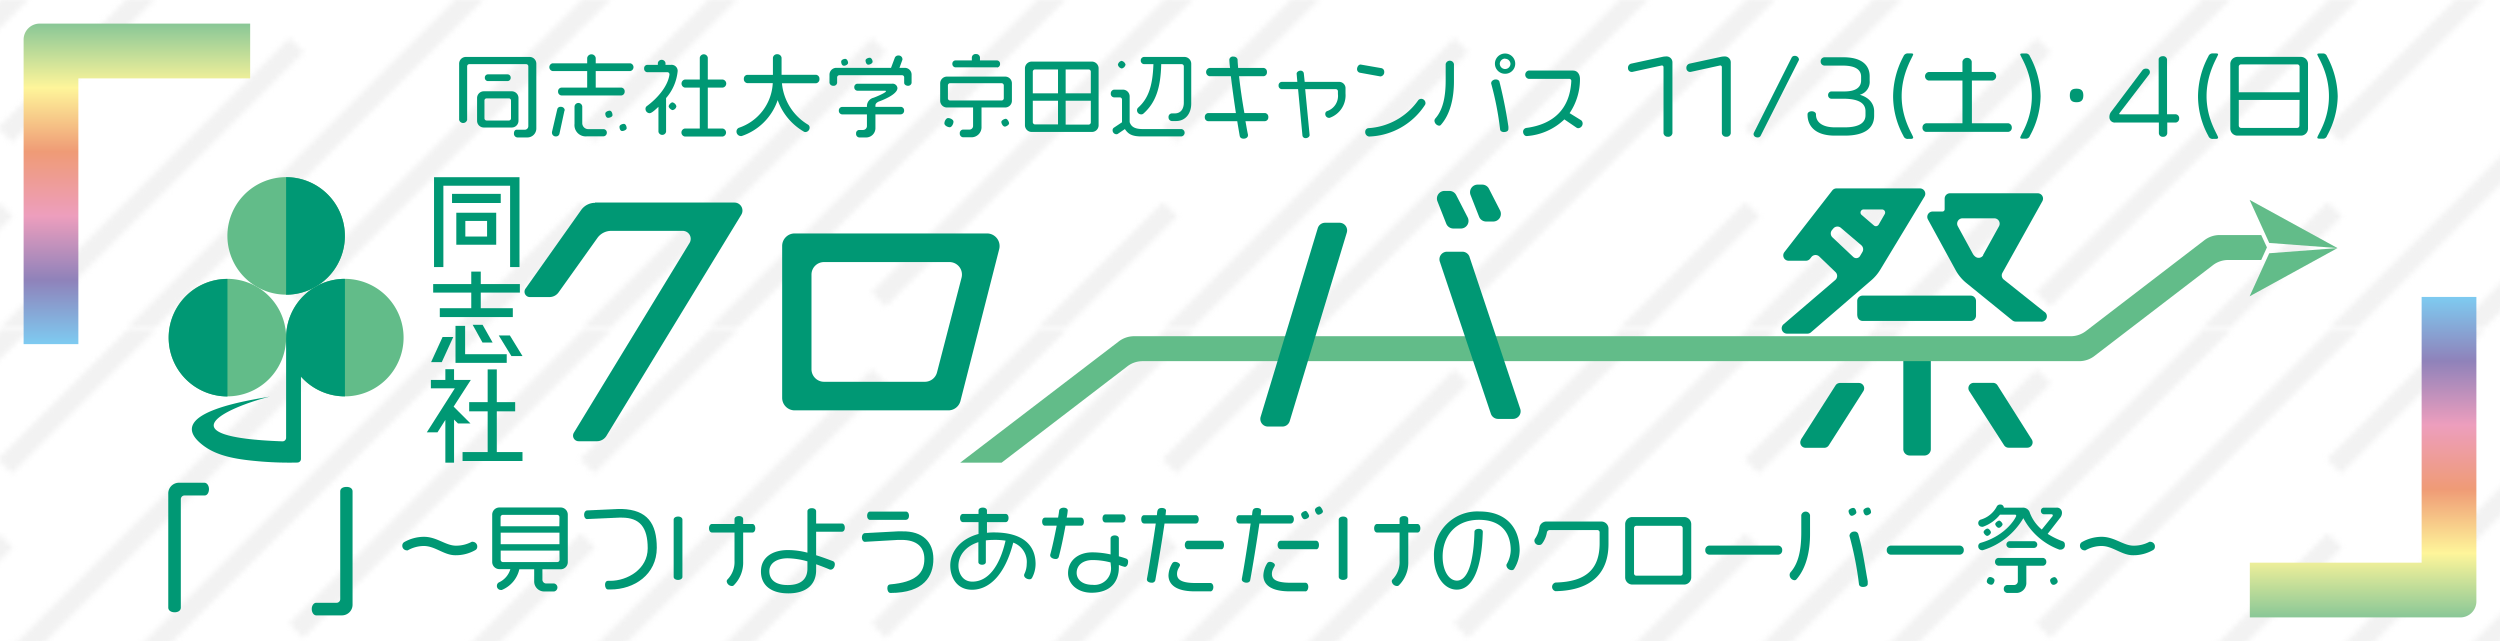 <svg xmlns="http://www.w3.org/2000/svg" xmlns:xlink="http://www.w3.org/1999/xlink" viewBox="0 0 468 120"><defs><style>.cls-1{fill:none;}.cls-2{fill:#f2f2f2;}.cls-3{fill:#fff;}.cls-4{fill:url(#新規パターン);}.cls-5{fill:url(#名称未設定グラデーション_21);}.cls-6{fill:url(#スペクトル_中間_);}.cls-7{clip-path:url(#clip-path);}.cls-8{clip-path:url(#clip-path-2);}.cls-9{fill:#009874;}.cls-10{fill:#62bc89;}</style><pattern id="新規パターン" data-name="新規パターン" width="109" height="61.5" patternUnits="userSpaceOnUse" viewBox="0 0 109 61.5"><rect class="cls-1" width="109" height="61.5"/><polygon class="cls-2" points="108.62 146.97 111.27 149.63 220.37 40.52 217.72 37.87 108.62 146.97"/><polygon class="cls-2" points="-0.38 146.97 2.27 149.63 111.37 40.52 108.72 37.87 -0.38 146.97"/><polygon class="cls-2" points="-109.38 146.97 -106.73 149.63 2.37 40.52 -0.28 37.87 -109.38 146.97"/><polygon class="cls-2" points="54.12 116.22 56.77 118.88 165.87 9.78 163.22 7.12 54.12 116.22"/><polygon class="cls-2" points="-54.88 116.22 -52.23 118.88 56.87 9.78 54.22 7.12 -54.88 116.22"/><polygon class="cls-2" points="108.62 85.47 111.27 88.13 220.37 -20.98 217.72 -23.63 108.62 85.47"/><polygon class="cls-2" points="-0.38 85.47 2.27 88.13 111.37 -20.98 108.72 -23.63 -0.38 85.47"/><polygon class="cls-2" points="-109.38 85.47 -106.73 88.13 2.37 -20.98 -0.28 -23.63 -109.38 85.47"/><polygon class="cls-2" points="54.12 54.73 56.77 57.38 165.87 -51.73 163.22 -54.38 54.12 54.73"/><polygon class="cls-2" points="-54.88 54.73 -52.23 57.38 56.87 -51.73 54.22 -54.38 -54.88 54.73"/><polygon class="cls-2" points="108.62 23.98 111.27 26.63 220.37 -82.47 217.72 -85.13 108.62 23.98"/><polygon class="cls-2" points="-0.38 23.98 2.27 26.63 111.37 -82.47 108.72 -85.13 -0.38 23.98"/><polygon class="cls-2" points="-109.38 23.98 -106.73 26.63 2.37 -82.47 -0.28 -85.13 -109.38 23.98"/></pattern><linearGradient id="名称未設定グラデーション_21" x1="498.04" y1="96.42" x2="498.04" y2="36.42" gradientTransform="translate(940.42 152) rotate(180)" gradientUnits="userSpaceOnUse"><stop offset="0" stop-color="#7ecbf1"/><stop offset="0.2" stop-color="#8f82ba"/><stop offset="0.4" stop-color="#ed9ebd"/><stop offset="0.6" stop-color="#ef9b76"/><stop offset="0.8" stop-color="#fef59a"/><stop offset="1" stop-color="#89c797"/></linearGradient><linearGradient id="スペクトル_中間_" x1="25.63" y1="64.42" x2="25.63" y2="4.42" gradientTransform="matrix(1, 0, 0, 1, 0, 0)" xlink:href="#名称未設定グラデーション_21"/><clipPath id="clip-path"><rect class="cls-1" x="30.42" y="33.09" width="407.17" height="53.55"/></clipPath><clipPath id="clip-path-2"><rect class="cls-1" x="30.42" y="32.01" width="408.33" height="55.76"/></clipPath></defs><title>banner_clover</title><g id="背景"><rect class="cls-3" width="468" height="120"/><rect class="cls-4" width="468" height="120"/></g><g id="レイヤー_1" data-name="レイヤー 1"><path class="cls-5" d="M453.33,55.58h10.25v57a3,3,0,0,1-3,3h-7.25Zm0,49.75v10.25H421.17V105.33Z"/><path class="cls-6" d="M14.67,64.42H4.42v-57a3,3,0,0,1,3-3h7.25Zm0-49.75V4.42H46.83V14.67Z"/><g class="cls-7"><g class="cls-8"><path class="cls-9" d="M333.86,60.72l9.73-8.33a1,1,0,0,0,0-1.47L340.55,48a1,1,0,0,0-1.45.11l-.26.33a1,1,0,0,1-.77.37h-3.26a1,1,0,0,1-.79-1.59L343,35.66a1,1,0,0,1,.78-.39h15.65a1,1,0,0,1,.85,1.5l-8.31,13.74a8.24,8.24,0,0,1-1.64,1.94L339,62.22a1,1,0,0,1-.64.24H334.5a1,1,0,0,1-.64-1.74m3.26,21.59,6.49-10.16a1,1,0,0,1,.83-.46H348a1,1,0,0,1,.83,1.52l-6.48,10.16a1,1,0,0,1-.84.46H338a1,1,0,0,1-.84-1.52m23.29-16a1,1,0,0,1,1,1V84a1.2,1.2,0,0,1-1.12,1.27h-2.86A1.2,1.2,0,0,1,356.3,84V67.37a1,1,0,0,1,1-1ZM342.94,43.08a1,1,0,0,0,.09,1.35l3.9,3.67a.82.82,0,0,0,1.27-.18l.45-.76a1,1,0,0,0-.21-1.25l-3.84-3.27a1,1,0,0,0-1.4.13Zm8.73-1,1.15-2a.58.58,0,0,0-.5-.87h-3.47a.58.58,0,0,0-.38,1l2.33,2a.58.58,0,0,0,.87-.15m-4,17V56.34a1,1,0,0,1,1-1h20.24a1,1,0,0,1,1,1v2.74a1,1,0,0,1-1,1H348.7a1,1,0,0,1-1-1m18.41-8.48-5.21-9.54a1,1,0,0,1,.87-1.46h1.85a.42.42,0,0,0,.42-.42v-2a1,1,0,0,1,1-1h16.44a1,1,0,0,1,.86,1.47l-7.49,13.43a1,1,0,0,0,.25,1.25l7.54,6A1,1,0,0,1,382,60.2h-4.65a1,1,0,0,1-.63-.22l-8.62-7a8.15,8.15,0,0,1-2-2.4m5.12-2.82,3-5.42a1,1,0,0,0-.86-1.47h-6a1,1,0,0,0-.87,1.46l2.82,5.17a1.78,1.78,0,0,0,.51.58,1,1,0,0,0,1.45-.32m-1.83,23.91h3.65a1,1,0,0,1,.84.46l6.43,10.16a1,1,0,0,1-.84,1.52H376a1,1,0,0,1-.83-.45l-6.54-10.17a1,1,0,0,1,.83-1.52"/><path class="cls-9" d="M111.39,37.92h26.1a1.5,1.5,0,0,1,1.28,2.28L113.52,81.6a2.1,2.1,0,0,1-1.79,1h-3.4a1.05,1.05,0,0,1-.9-1.6l21.65-35.51a1.49,1.49,0,0,0-1.28-2.27H114.42a3.16,3.16,0,0,0-2.59,1.33l-7.27,10.19a2.09,2.09,0,0,1-1.7.87h-3.6A1,1,0,0,1,98.4,54l10.39-14.68a3.18,3.18,0,0,1,2.6-1.35"/><path class="cls-9" d="M177.52,76.82H148.77a2.35,2.35,0,0,1-2.35-2.35V46.05a2.35,2.35,0,0,1,2.35-2.35h36a2.36,2.36,0,0,1,2.28,2.94L179.8,75.05a2.34,2.34,0,0,1-2.28,1.77m-2.11-7.12L180,52a2.34,2.34,0,0,0-2.27-2.94H154.26a2.35,2.35,0,0,0-2.35,2.35v17.7a2.36,2.36,0,0,0,2.35,2.36h18.88a2.35,2.35,0,0,0,2.27-1.77"/><path class="cls-9" d="M81.25,33.17h16V50H95.49V34.77H83V50H81.25Zm3.37,3.12h9.12V38H84.62Zm.8,3.53h7.47v6H85.42Zm1.69,4.46h4.07V41.36H87.11Z"/><path class="cls-9" d="M80.7,67.79l2.15-4.7h2l-2.15,4.7ZM88.22,57.7V54.78H81.09v-1.6h7.13V50.84H90v2.34h7.32v1.6H90V57.7H96v1.65H82.33V57.7ZM87.07,61v5.3h7.79v1.63H85.27V61Zm3.25,3.12-1.84-3.32h1.86l1.88,3.32Zm5.13-1.32,2.36,3.85H95.73l-2.36-3.85Z"/><path class="cls-9" d="M88.07,79.27H85.73L85,78.55v8.06H83.37v-8L81.9,80.93h-2l5.24-8.23H80.66V71.12h2.71v-2H85v2h3.14l-3.22,5ZM93,84.63h4.81V86.3H86.59V84.63h4.7V77H87.83V75.28h3.46V69.15H93v6.13h3.44V77H93Z"/><path class="cls-10" d="M423.3,44h-7.82a4.7,4.7,0,0,0-2.86,1L390.53,61.94a4.7,4.7,0,0,1-2.86,1H212.26a4.74,4.74,0,0,0-2.86,1L179.75,86.61h7.75l23.5-18a4.67,4.67,0,0,1,2.85-1H389.26a4.68,4.68,0,0,0,2.86-1l22.1-16.94a4.7,4.7,0,0,1,2.86-1h6.22l1.07-2.36Z"/><path class="cls-9" d="M272.6,36.52l2.15,4.18a1.43,1.43,0,0,1-1.27,2.08h-1.41a1.45,1.45,0,0,1-1.33-.9l-1.65-4.19a1.43,1.43,0,0,1,1.33-1.95h.91a1.44,1.44,0,0,1,1.27.78M236,78l10.69-35.3a1.44,1.44,0,0,1,1.37-1h2.69a1.43,1.43,0,0,1,1.37,1.85l-10.69,35.3a1.43,1.43,0,0,1-1.37,1h-2.7A1.42,1.42,0,0,1,236,78m39.09-29.92,9.5,28.46a1.43,1.43,0,0,1-1.35,1.88h-2.8a1.43,1.43,0,0,1-1.36-1L269.54,49a1.42,1.42,0,0,1,1.35-1.88h2.86a1.43,1.43,0,0,1,1.36,1m3.62-12.79,2.08,4.06a1.43,1.43,0,0,1-1.27,2.08h-1.33a1.42,1.42,0,0,1-1.33-.91l-1.59-4.05a1.43,1.43,0,0,1,1.33-1.95h.84a1.42,1.42,0,0,1,1.27.77"/><polygon class="cls-10" points="437.58 46.44 424.8 47.41 421.13 55.47 437.58 46.44"/><polygon class="cls-10" points="424.8 45.48 437.58 46.44 421.13 37.42 424.8 45.48"/><path class="cls-10" d="M53.56,63.35A11,11,0,1,0,42.43,74.2,11,11,0,0,0,53.56,63.35"/><path class="cls-9" d="M42.58,52.22a11,11,0,1,0,0,22"/><path class="cls-10" d="M75.55,63.35A11,11,0,1,0,64.42,74.2,11,11,0,0,0,75.55,63.35"/><path class="cls-9" d="M50.61,74.22l.06,0-.06,0"/><path class="cls-9" d="M53.56,63.2h0V81.94a.67.67,0,0,1-.68.68c-22.25-.79-10.64-6.29-2.27-8.4-1.8.42-21.15,2.8-12.46,9.25,2.81,2.08,6.66,2.59,10.93,2.94a64.67,64.67,0,0,0,6.6.18.68.68,0,0,0,.66-.68V83l0-12.51a11,11,0,0,0,8.23,3.71v-22a11,11,0,0,0-11,11"/><path class="cls-10" d="M42.57,44.31A11,11,0,1,1,53.71,55.16,11,11,0,0,1,42.57,44.31"/><path class="cls-9" d="M53.56,33.17a11,11,0,1,1,0,22"/></g></g><path class="cls-9" d="M88.94,103a7.34,7.34,0,0,1-3.71.94c-2.12,0-3.78-1.73-5.89-1.73a6.16,6.16,0,0,0-3,.81.51.51,0,0,1-.25,0,.85.85,0,0,1-.78-.88.76.76,0,0,1,.34-.65,7.57,7.57,0,0,1,3.71-1c2.42,0,4.07,1.66,6,1.66a6.2,6.2,0,0,0,2.94-.72.51.51,0,0,1,.25,0,.87.87,0,0,1,.79.93A.7.7,0,0,1,88.94,103Z"/><path class="cls-9" d="M104.94,106.57h-3.4v1.9a.72.72,0,0,0,.72.76h1.48a.76.76,0,0,1,0,1.49H102a1.87,1.87,0,0,1-2-1.94v-2.21H97.22a5.52,5.52,0,0,1-3.28,3.87.94.94,0,0,1-.2,0,.74.74,0,0,1-.72-.79.72.72,0,0,1,.38-.63,3.93,3.93,0,0,0,2.14-2.48H93.49a1.34,1.34,0,0,1-1.35-1.35V96.38A1.35,1.35,0,0,1,93.49,95h11.45a1.34,1.34,0,0,1,1.35,1.36v8.84A1.34,1.34,0,0,1,104.94,106.57Zm-.21-9.76a.43.43,0,0,0-.45-.43H94.16a.43.43,0,0,0-.45.43v1.71h11Zm0,2.91h-11v2.15h11Zm0,3.35h-11v1.71a.43.43,0,0,0,.45.44h10.12a.43.43,0,0,0,.45-.44Z"/><path class="cls-9" d="M114.28,110.35h-.45c-.38,0-.57-.45-.57-.89s.23-.73.52-.73h.47c3.16,0,7-2.16,7-6.09s-1.48-5.74-4.85-5.74h-.52l-6,.27c-.3,0-.54-.34-.54-.81s.25-.79.58-.81l5.92-.27.56,0c4.77.16,6.55,2.7,6.55,7.27C122.94,107.56,118.73,110.35,114.28,110.35Z"/><path class="cls-9" d="M126.94,108.56c-.49,0-.83-.25-.83-.57V97.28c0-.33.34-.58.83-.58s.81.25.81.58V108C127.75,108.31,127.4,108.56,126.94,108.56Zm13.91-8.87h-1.73v5.45a6,6,0,0,1-1.78,4.45.42.42,0,0,1-.3.11,1,1,0,0,1-1-.87.48.48,0,0,1,.13-.34A4.66,4.66,0,0,0,137.5,105V99.69h-4.21c-.32,0-.56-.31-.56-.79s.24-.81.56-.81h4.21v-.9c0-.33.33-.58.83-.58s.79.25.79.58v.9h1.73c.31,0,.54.32.54.81S141.16,99.69,140.85,99.69Z"/><path class="cls-9" d="M157.59,99.54h-4.81v4.4c1.1.34,2.17.74,3.16,1.11a.6.6,0,0,1,.34.58c0,.54-.36,1-.74,1a.58.58,0,0,1-.18,0c-.81-.34-1.68-.68-2.58-1V106a1.06,1.06,0,0,1,0,.25c0,.16,0,.33,0,.49,0,2.77-1.94,4.34-5.2,4.34s-5.13-1.53-5.13-4.11,2.07-4,5.08-4a14.47,14.47,0,0,1,3.62.49V95.71c0-.32.32-.58.82-.58s.81.26.81.58V98h4.81c.31,0,.56.3.56.79S157.9,99.54,157.59,99.54Zm-6.44,5.55a14.5,14.5,0,0,0-3.69-.58c-1.88,0-3.44.8-3.44,2.42,0,1.47,1,2.59,3.45,2.59s3.68-1.1,3.68-3.1Z"/><path class="cls-9" d="M166.7,111h0c-.34,0-.59-.37-.59-.88s.23-.7.52-.72c4.81-.41,6.41-2.09,6.41-4.77,0-2.23-1.41-3.56-4.25-3.56h-.65l-6.25.36c-.32,0-.55-.39-.55-.82s.23-.8.57-.81l6.14-.33.86,0c3.8-.07,5.82,2,5.82,5.17S173,111,166.7,111Zm2.91-13.68h-6.75c-.3,0-.54-.3-.54-.77s.24-.78.54-.78h6.75c.31,0,.56.31.56.78S169.92,97.31,169.61,97.31Z"/><path class="cls-9" d="M193.2,108.17a.51.51,0,0,1-.49.27c-.45,0-1-.31-1-.76a.65.65,0,0,1,.06-.25,4.27,4.27,0,0,0,.43-1.85,3.84,3.84,0,0,0-2.52-4c-1.51,5.94-4.43,8.82-7.72,8.82-2.89,0-4.07-2.39-4.07-4.53,0-2.58,1.89-5,5.29-5.91V97.74h-2.92c-.3,0-.54-.3-.54-.77s.24-.76.54-.76h2.92v-.64c0-.31.31-.55.79-.55s.79.24.79.55v.64h3.51c.31,0,.53.31.53.76s-.22.77-.53.77h-3.51v2a11,11,0,0,1,1.3-.07c5.46,0,7.8,2.41,7.8,5.91A5.54,5.54,0,0,1,193.2,108.17Zm-7.26-7.1a12.18,12.18,0,0,0-1.39.09v4.06c0,.28-.27.5-.7.5s-.7-.22-.7-.5v-3.73c-2.36.76-3.73,2.47-3.73,4.39,0,1.3.69,3,2.61,3,2.92,0,5.1-2.82,6.21-7.67A13.26,13.26,0,0,0,185.94,101.07Z"/><path class="cls-9" d="M202.41,98.41h-2.95c-.34,1.89-.81,4.19-1.26,5.85a.55.55,0,0,1-.6.38c-.5,0-1-.29-1-.67a.22.22,0,0,1,0-.12c.43-1.57.86-3.68,1.21-5.44h-2.18c-.31,0-.54-.29-.54-.76s.23-.75.54-.75h2.44c.1-.54.17-1,.2-1.3s.36-.56.85-.56.76.24.76.51a9.17,9.17,0,0,1-.2,1.35h2.68c.31,0,.54.29.54.75S202.72,98.41,202.41,98.41Zm8.14,7.71a8.25,8.25,0,0,1-1.1-.36v.48c0,2.76-1.66,4.72-5.1,4.72-2.64,0-4.41-1.62-4.41-3.66,0-2.35,1.88-3.9,4.54-3.9a16.12,16.12,0,0,1,3.42.39v-3c0-.31.31-.56.78-.56s.77.25.77.56v3.35c.5.14,1,.29,1.37.43a.55.55,0,0,1,.36.6C211.18,105.76,210.89,106.12,210.55,106.12Zm-2.65-.83a13.54,13.54,0,0,0-3.35-.45c-1.78,0-3,.92-3,2.41,0,1.15.94,2.23,3,2.23a3.1,3.1,0,0,0,3.42-3.42Zm2.29-7.49h-3.28c-.3,0-.52-.29-.52-.74s.22-.76.52-.76h3.28c.3,0,.52.31.52.76S210.49,97.8,210.19,97.8Z"/><path class="cls-9" d="M223.87,98H218c-.49,3.35-1.37,8.65-1.73,10.64a.63.63,0,0,1-.68.44c-.46,0-.89-.22-.89-.6,0,0,0-.07,0-.11.38-1.92,1.19-7.11,1.66-10.37h-2.16c-.33,0-.56-.3-.56-.79s.23-.77.56-.77h2.37c.08-.69,0-1.35.94-1.35.47,0,.77.23.77.5l-.09.85h5.66c.3,0,.55.3.55.77S224.17,98,223.87,98Zm2.72,12.7h-2.94c-3.76,0-4.91-1.46-4.91-3a4.61,4.61,0,0,1,.72-2.27.58.58,0,0,1,.52-.25c.41,0,.92.29.92.59s-.56.78-.56,1.66.48,1.71,3.49,1.71h2.76c.3,0,.55.31.55.77S226.89,110.71,226.59,110.71Zm2-7.89h-6.23c-.31,0-.56-.32-.56-.79s.25-.79.56-.79h6.23c.3,0,.54.3.54.79S228.94,102.82,228.64,102.82Z"/><path class="cls-9" d="M241.63,98h-5.87c-.48,3.35-1.35,8.66-1.73,10.64-.05.26-.32.44-.7.44s-.86-.22-.86-.6c0,0,0-.07,0-.11.37-1.92,1.2-7.11,1.65-10.37H232c-.32,0-.56-.3-.56-.79s.24-.77.56-.77h2.38c.09-.69,0-1.35.94-1.35.46,0,.77.23.77.5l-.09.85h5.65c.31,0,.56.3.56.77S241.94,98,241.63,98Zm2.74,12.7h-2.93c-3.77,0-4.94-1.41-4.94-3a4.64,4.64,0,0,1,.72-2.26.59.59,0,0,1,.52-.26c.42,0,.92.29.92.6s-.56.81-.56,1.65.49,1.66,3.5,1.66h2.77c.31,0,.54.31.54.77S244.68,110.71,244.37,110.71Zm2-7.89h-6.64c-.31,0-.56-.32-.56-.79s.25-.79.56-.79h6.64c.31,0,.54.3.54.79S246.71,102.82,246.4,102.82Zm-2.17-5.62c-.38,0-.63-.7-.63-.88,0-.39.63-.66.86-.66s.63.72.63.91C245.09,97,244.42,97.2,244.23,97.2Zm2.59-.84c-.38,0-.63-.7-.63-.88,0-.4.63-.67.86-.67s.63.72.63.92C247.68,96.09,247,96.36,246.82,96.36Z"/><path class="cls-9" d="M251.44,108.56c-.49,0-.83-.25-.83-.57V97.28c0-.33.34-.58.83-.58s.81.25.81.58V108C252.25,108.31,251.91,108.56,251.44,108.56Zm13.92-8.87h-1.73v5.45a6,6,0,0,1-1.78,4.45.45.45,0,0,1-.31.11,1,1,0,0,1-1-.87.52.52,0,0,1,.12-.34A4.63,4.63,0,0,0,262,105V99.69H257.8c-.33,0-.56-.31-.56-.79s.23-.81.56-.81H262v-.9c0-.33.32-.58.83-.58s.79.25.79.58v.9h1.73c.3,0,.54.32.54.81S265.66,99.69,265.36,99.69Z"/><path class="cls-9" d="M283.43,106.53a.49.49,0,0,1-.43.2,1,1,0,0,1-1-.88.46.46,0,0,1,.07-.27,5.53,5.53,0,0,0,.74-2.54c0-3.42-1.91-5.73-5.93-5.73-4.53,0-6.82,3.17-6.82,6.88,0,2.66,1.17,4.5,2.68,4.5,2,0,3.13-3.37,3.28-9.15,0-.3.32-.54.81-.54s.75.26.75.56c-.19,6.84-1.89,10.82-4.87,10.82-2.45,0-4.27-2.73-4.27-6.17A8.11,8.11,0,0,1,277,95.75c4.74,0,7.48,2.84,7.48,7.32A6.83,6.83,0,0,1,283.43,106.53Z"/><path class="cls-9" d="M291.2,110.67a.83.83,0,0,1,0-1.62c5.76-.14,8.25-2.54,8.25-7.38v-2a.42.42,0,0,0-.43-.44h-8.93a.53.53,0,0,0-.51.44,4.77,4.77,0,0,1-.9,2.1.63.63,0,0,1-.52.25.83.83,0,0,1-.92-.77.72.72,0,0,1,.11-.4,4.93,4.93,0,0,0,.81-2,1.33,1.33,0,0,1,1.37-1.22h10.23a1.34,1.34,0,0,1,1.35,1.35v2.84C301.11,107.07,298.15,110.53,291.2,110.67Z"/><path class="cls-9" d="M315.25,109.43h-9.66a1.35,1.35,0,0,1-1.36-1.35V98.14a1.34,1.34,0,0,1,1.36-1.35h9.66a1.33,1.33,0,0,1,1.35,1.35v9.94A1.34,1.34,0,0,1,315.25,109.43ZM315,98.88a.45.45,0,0,0-.45-.45h-8.21a.44.44,0,0,0-.45.45v8.46a.43.43,0,0,0,.45.43h8.21a.43.43,0,0,0,.45-.43Z"/><path class="cls-9" d="M332.93,103.83h-13a.78.78,0,0,1-.7-.83.8.8,0,0,1,.7-.86h13a.8.8,0,0,1,.7.86A.78.78,0,0,1,332.93,103.83Z"/><path class="cls-9" d="M336.29,108.46a.47.47,0,0,1-.36.16,1,1,0,0,1-.91-1,.78.78,0,0,1,.18-.5c1.42-1.6,2-4,2-7.47V96.43a.84.84,0,0,1,1.64,0v3.38C338.87,103.29,338.09,106.4,336.29,108.46Zm10.36-11.9c-.38,0-.6-.6-.6-.89s.51-.59.9-.59.56.63.56.88S346.92,96.56,346.65,96.56Zm2.08,13.32c-.39,0-.7-.2-.73-.52a61.56,61.56,0,0,0-1.77-9,.3.3,0,0,1,0-.13.87.87,0,0,1,.89-.72.69.69,0,0,1,.75.47c.88,3.15,1.24,6,1.77,8.84,0,.13,0,.34,0,.47C349.65,109.68,349.26,109.88,348.73,109.88Zm.67-13.4c-.4,0-.58-.59-.58-.88s.49-.59.89-.59.55.63.55.9S349.69,96.48,349.4,96.48Z"/><path class="cls-9" d="M366.91,103.83h-13a.79.79,0,0,1-.71-.83.8.8,0,0,1,.71-.86h13a.8.8,0,0,1,.71.86A.79.79,0,0,1,366.91,103.83Z"/><path class="cls-9" d="M385.71,102.89a.64.64,0,0,1-.2,0A12.47,12.47,0,0,1,378.77,97a13.34,13.34,0,0,1-7.59,6,.39.39,0,0,1-.15,0,.72.72,0,0,1-.7-.74.64.64,0,0,1,.47-.65c4.88-1.38,6.64-4.84,6.64-5.06a.23.23,0,0,0-.25-.21H374.4a7.15,7.15,0,0,1-3.19,2.27,1,1,0,0,1-.19,0,.69.69,0,0,1-.26-1.33,4.94,4.94,0,0,0,3-2.39.7.7,0,0,1,.72-.44.62.62,0,0,1,.64.58v0h3.51a1.34,1.34,0,0,1,1.37,1,7.62,7.62,0,0,0,2.22,3.1l2.05-2.54a.24.24,0,0,0,0-.14c0-.11-.09-.18-.23-.18h-1.44a.59.59,0,0,1-.54-.63.58.58,0,0,1,.54-.61H385a.93.93,0,0,1,1,.91,1.46,1.46,0,0,1-.27.9l-2.41,3.1a14.66,14.66,0,0,0,2.86,1.4.62.62,0,0,1,.36.62A.8.8,0,0,1,385.71,102.89ZM372,100.32c-.27,0-.67-.47-.67-.72s.45-.65.73-.65.64.47.64.72S372.28,100.32,372,100.32Zm.76,9.14c-.31,0-.83-.25-.83-.61s.25-.83.59-.83.85.26.85.6S373.14,109.46,372.8,109.46Zm9.72-3.56h-3.15V109a1.88,1.88,0,0,1-2,2h-1.57a.72.72,0,0,1-.65-.76.69.69,0,0,1,.63-.73h1.28a.7.7,0,0,0,.72-.72V105.9h-3.65a.7.7,0,0,1-.62-.74.7.7,0,0,1,.62-.72h8.37a.7.7,0,0,1,.61.72A.69.69,0,0,1,382.52,105.9Zm-8.32-7.09c-.27,0-.65-.45-.65-.71s.51-.64.74-.64.63.46.63.7S374.44,98.81,374.2,98.81Zm6.59,3.76h-4.52a.63.63,0,0,1,0-1.26h4.52a.63.63,0,0,1,0,1.26Zm3.64,6.91c-.36,0-.61-.52-.61-.84s.52-.6.82-.6.6.52.6.83S384.73,109.48,384.43,109.48Z"/><path class="cls-9" d="M403,103a7.34,7.34,0,0,1-3.71.94c-2.12,0-3.78-1.73-5.89-1.73a6.16,6.16,0,0,0-3,.81.51.51,0,0,1-.25,0,.85.85,0,0,1-.78-.88.74.74,0,0,1,.35-.65,7.5,7.5,0,0,1,3.7-1c2.42,0,4.07,1.66,6,1.66a6.2,6.2,0,0,0,2.94-.72.51.51,0,0,1,.25,0,.87.87,0,0,1,.79.93A.7.7,0,0,1,403,103Z"/><path class="cls-9" d="M38.31,92.75H34.57a.7.7,0,0,0-.72.69v20.29c0,.58-.52.89-1.16.89s-1.19-.31-1.19-.89V92.45a2,2,0,0,1,2-2.08h4.76c.5,0,.86.56.86,1.19S38.81,92.75,38.31,92.75Z"/><path class="cls-9" d="M64,115.2H59.21c-.49,0-.85-.56-.85-1.19s.36-1.17.85-1.17H63a.68.68,0,0,0,.69-.69V92c0-.58.53-.85,1.19-.85S66,91.45,66,92v21.15A2,2,0,0,1,64,115.2Z"/><path class="cls-9" d="M98.68,25.73H96.84a.7.7,0,0,1-.63-.74c0-.42.2-.7.49-.7h1.52a.67.67,0,0,0,.68-.69V12.43a.4.4,0,0,0-.41-.42H87.86a.4.4,0,0,0-.41.42v10a.77.77,0,0,1-1.5,0V11.94a1.26,1.26,0,0,1,1.28-1.28H99.12a1.26,1.26,0,0,1,1.28,1.28V24A1.68,1.68,0,0,1,98.68,25.73Zm-2.9-1.86H90.59a1.26,1.26,0,0,1-1.28-1.28V18.36a1.26,1.26,0,0,1,1.28-1.27h5.19a1.26,1.26,0,0,1,1.28,1.27v4.23A1.26,1.26,0,0,1,95.78,23.87Zm-.12-5.05a.39.39,0,0,0-.4-.4H91.1a.39.39,0,0,0-.41.4v3.33a.41.41,0,0,0,.41.41h4.16a.4.4,0,0,0,.4-.41Zm-.61-3.64H91.3a.61.61,0,0,1-.54-.63.6.6,0,0,1,.54-.63h3.75a.6.6,0,0,1,.55.63A.61.61,0,0,1,95.05,15.18Z"/><path class="cls-9" d="M118,13.3h-6.48v3.1h4.81a.69.69,0,0,1,.61.74.7.7,0,0,1-.61.73H105.1a.7.7,0,0,1-.63-.73.69.69,0,0,1,.63-.74h4.82V13.3h-6.49a.74.74,0,0,1,0-1.45h6.49v-1a.81.81,0,0,1,1.6,0v1H118a.74.74,0,0,1,0,1.45Zm-12.34,7.43-.94,4.35a.65.65,0,0,1-.64.46.7.7,0,0,1-.75-.67,1.09,1.09,0,0,1,0-.17l1-4.29A.61.61,0,0,1,105,20a.69.69,0,0,1,.72.63A.3.3,0,0,1,105.66,20.73ZM113,25.52H109.9a2.11,2.11,0,0,1-2.35-2.33V20A.72.72,0,0,1,109,20v3a1.12,1.12,0,0,0,1.2,1.17H113a.65.65,0,0,1,.6.68A.67.67,0,0,1,113,25.52Zm.84-3.46c-.38,0-.53-.49-.53-.8s.49-.54.83-.54.52.49.52.83S114.11,22.06,113.81,22.06Zm2.64,2.47c-.38,0-.51-.47-.51-.8s.49-.54.83-.54.51.51.51.81S116.79,24.53,116.45,24.53Z"/><path class="cls-9" d="M124.69,18.36v6.31a.73.73,0,0,1-1.43,0V20c-.33.29-1.21,1.19-1.64,1.19a.79.79,0,0,1-.78-.77.62.62,0,0,1,.25-.56c1.79-1.3,3.91-3.58,4.23-5.88v-.07a.38.38,0,0,0-.41-.39h-3.76a.65.65,0,0,1-.57-.7.63.63,0,0,1,.57-.68h2v-.36a.73.73,0,0,1,1.43,0v.36h1a1.14,1.14,0,0,1,1.28,1.16A9,9,0,0,1,124.69,18.36Zm1.24,2.25c-.27,0-.75-.42-.75-.7s.45-.75.7-.75a1,1,0,0,1,.74.74A.87.87,0,0,1,125.93,20.61Zm9.36,4.95H128.2a.76.76,0,0,1,0-1.5H131V16.4H128.2a.77.77,0,0,1,0-1.51H131V10.8a.76.76,0,0,1,1.5,0v4.09h2.78a.76.76,0,0,1,0,1.51h-2.78v7.66h2.78a.76.76,0,0,1,0,1.5Z"/><path class="cls-9" d="M152.75,15.59h-6.37a10.1,10.1,0,0,0,4.89,7.75.64.64,0,0,1,.29.58.82.82,0,0,1-.79.8.52.52,0,0,1-.27-.07,11.12,11.12,0,0,1-4.92-5.91,10.71,10.71,0,0,1-6.75,6.73.51.51,0,0,1-.17,0,.85.85,0,0,1-.79-.86.76.76,0,0,1,.45-.69,9.29,9.29,0,0,0,6.34-8.36h-4.78a.74.74,0,0,1-.63-.79.71.71,0,0,1,.63-.76h4.81V10.81a.77.77,0,0,1,.82-.66.78.78,0,0,1,.8.66V14h6.44a.72.72,0,0,1,.65.76A.75.75,0,0,1,152.75,15.59Z"/><path class="cls-9" d="M170,16.06c-.45,0-.74-.27-.74-.56v-1a.4.4,0,0,0-.41-.42H157.14a.42.42,0,0,0-.43.42v1a.64.64,0,0,1-.71.56.68.68,0,0,1-.72-.59V14a1.28,1.28,0,0,1,1.28-1.3H166.8l.72-1.92a.7.7,0,0,1,.68-.39.69.69,0,0,1,.73.61.38.38,0,0,1,0,.19l-.55,1.51h1a1.27,1.27,0,0,1,1.27,1.3v1.52A.65.65,0,0,1,170,16.06Zm-1.35,5.35h-4.77v2.51A1.75,1.75,0,0,1,162,25.73h-1.19a.66.66,0,0,1-.55-.72.61.61,0,0,1,.55-.68h.77a.73.73,0,0,0,.71-.73V21.41h-4.69a.67.67,0,0,1-.57-.71.65.65,0,0,1,.57-.68h4.69v-.11a1.61,1.61,0,0,1,1.23-1.61c.41-.14,2.33-.94,2.33-1.21,0-.07-.07-.11-.2-.11h-5.17a.62.62,0,0,1-.56-.63.63.63,0,0,1,.56-.68H167a.9.9,0,0,1,1,.82c0,1.19-2.78,2.27-3.54,2.54-.39.19-.58.42-.58.71V20h4.77a.66.66,0,0,1,.6.68A.67.67,0,0,1,168.61,21.41ZM158,12.31c-.41,0-.53-.47-.53-.78s.44-.51.76-.51.53.44.53.75S158.27,12.31,158,12.31Zm4.56-.2c-.39,0-.53-.51-.53-.8s.48-.5.79-.5.53.45.53.75S162.85,12.11,162.54,12.11Z"/><path class="cls-9" d="M188.12,20.12h-4.38V23.7a1.89,1.89,0,0,1-2,2h-1.47a.68.68,0,0,1-.6-.74.66.66,0,0,1,.58-.7h1.23a.68.68,0,0,0,.68-.69V20.12h-5A1.27,1.27,0,0,1,176,18.84V15.62a1.27,1.27,0,0,1,1.28-1.28h10.88a1.26,1.26,0,0,1,1.27,1.28v3.22A1.26,1.26,0,0,1,188.12,20.12Zm-10.33,3.7c-.36,0-1-.31-1-.72s.31-1,.7-1,1,.29,1,.68S178.18,23.82,177.79,23.82ZM187.91,16a.43.43,0,0,0-.43-.43h-9.61a.42.42,0,0,0-.42.43v2.4a.4.4,0,0,0,.42.41h9.61a.41.41,0,0,0,.43-.41Zm-1.24-3.39h-7.84a.64.64,0,0,1-.55-.67.61.61,0,0,1,.55-.63h3.1v-.56a.69.69,0,0,1,.77-.63.69.69,0,0,1,.75.63v.56h3.22a.61.61,0,0,1,.54.63A.64.64,0,0,1,186.67,12.64Zm1.39,11.07c-.32,0-.61-.56-.61-.85s.56-.59.84-.59.61.56.61.85S188.35,23.71,188.06,23.71Z"/><path class="cls-9" d="M204.37,24.7h-11.2a1.26,1.26,0,0,1-1.3-1.26V12.81a1.27,1.27,0,0,1,1.3-1.28h11.2a1.27,1.27,0,0,1,1.29,1.28V23.44A1.25,1.25,0,0,1,204.37,24.7ZM198.06,13h-4.29a.42.42,0,0,0-.43.41v4.06h4.72Zm0,5.86h-4.72v4a.43.43,0,0,0,.43.43h4.29Zm6.14-5.45a.42.42,0,0,0-.43-.41h-4.28v4.47h4.71Zm0,5.45h-4.71v4.47h4.28a.43.43,0,0,0,.43-.43Z"/><path class="cls-9" d="M221.18,25.54h-7.5c-1.79,0-2.49-.46-3.1-1.38l-1.3.88a.44.44,0,0,1-.27.09.73.73,0,0,1-.73-.73.56.56,0,0,1,.26-.51l1.5-1V18.65a.41.41,0,0,0-.41-.42h-1.09a.66.66,0,0,1-.6-.72.7.7,0,0,1,.63-.73h1.62a1.27,1.27,0,0,1,1.28,1.28v4.8c.29.85.92,1.3,2.47,1.3h7.24a.7.7,0,0,1,0,1.38ZM210,12.82a.92.92,0,0,1-.73-.71.93.93,0,0,1,.68-.72,1,1,0,0,1,.75.7A.93.93,0,0,1,210,12.82Zm10.16,9.84h-.8a.68.68,0,0,1-.61-.72.66.66,0,0,1,.59-.71h.58c1.16,0,1.69-.89,1.69-2V12.42a.41.41,0,0,0-.41-.41h-3.82c-.1,4.51-1.07,7.26-3.35,9.27a.58.58,0,0,1-.4.13.77.77,0,0,1-.78-.75.68.68,0,0,1,.19-.49c1.82-1.62,2.74-3.85,2.88-8.16h-1.78a.66.66,0,0,1-.59-.68.65.65,0,0,1,.59-.67h7.64A1.28,1.28,0,0,1,223,11.94V19.4C223,21.16,222,22.66,220.14,22.66Z"/><path class="cls-9" d="M236.75,22.69h-3.6c.16.85.29,1.71.47,2.52,0,0,0,.09,0,.12,0,.38-.37.63-.8.63s-.68-.18-.75-.54c-.15-.89-.31-1.79-.46-2.73h-5.44a.7.7,0,0,1-.63-.76.72.72,0,0,1,.63-.77h5.19c-.38-2.52-.72-5-.94-6.89h-4a.79.79,0,0,1,0-1.55h3.85a15.25,15.25,0,0,1-.14-1.53.65.65,0,0,1,.73-.6c.57,0,.82.36.82.63s.05.89.1,1.5h4.78a.71.71,0,0,1,.61.77.71.71,0,0,1-.61.78h-4.61c.21,1.91.55,4.35,1,6.89h3.85a.71.71,0,0,1,.63.77A.7.7,0,0,1,236.75,22.69Z"/><path class="cls-9" d="M248.9,22.06a.53.53,0,0,1-.17,0,.71.71,0,0,1-.64-.72.56.56,0,0,1,.31-.53,3,3,0,0,0,2.06-3.2V17.1a.4.4,0,0,0-.41-.41h-5.72l.83,8.59c0,.34-.4.58-.71.58a.58.58,0,0,1-.63-.46L243,16.69h-3.07a.64.64,0,0,1-.58-.69.63.63,0,0,1,.58-.67h2.93l-.13-1.53c0-.34.41-.57.71-.57a.59.59,0,0,1,.63.48l.17,1.62h6.36a1.19,1.19,0,0,1,1.28,1.28v.9A4.46,4.46,0,0,1,248.9,22.06Z"/><path class="cls-9" d="M258.42,14.31l-3.87-.7a.67.67,0,0,1-.51-.68c0-.38.27-.85.66-.85l3.92.68a.69.69,0,0,1,.51.71A.79.79,0,0,1,258.42,14.31Zm8.35,5.31a13,13,0,0,1-10.47,5.94.82.82,0,0,1-.73-.89.67.67,0,0,1,.6-.68,12.31,12.31,0,0,0,9.32-5.22.73.73,0,0,1,.58-.27.81.81,0,0,1,.78.8A.63.63,0,0,1,266.77,19.62Z"/><path class="cls-9" d="M269.74,23.37a.43.43,0,0,1-.34.16,1,1,0,0,1-.87-.91.67.67,0,0,1,.19-.47c1.33-1.52,1.91-3.84,1.91-7.08V12a.79.79,0,0,1,1.55,0v3.19C272.18,18.48,271.45,21.43,269.74,23.37Zm11.78,1.35c-.37,0-.67-.19-.7-.49a57.26,57.26,0,0,0-1.67-8.58.18.18,0,0,1,0-.11c0-.35.43-.67.84-.67s.65.2.71.44a85.31,85.31,0,0,1,1.67,8.37,3.27,3.27,0,0,1,0,.44C282.39,24.53,282,24.72,281.52,24.72Zm.24-10.91a1.89,1.89,0,0,1-1.91-1.89,1.9,1.9,0,1,1,3.8,0A1.88,1.88,0,0,1,281.76,13.81Zm0-2.84a1,1,0,0,0-1,.95,1,1,0,0,0,1,1,1,1,0,0,0,1-1A1,1,0,0,0,281.76,11Z"/><path class="cls-9" d="M295.45,24a.62.62,0,0,1-.34-.11l-2.26-1.54a11.35,11.35,0,0,1-7,3.12h-.07c-.39,0-.66-.43-.66-.82a.72.72,0,0,1,.61-.7c5.07-.68,8.17-3.54,8.42-8.82v0a.38.38,0,0,0-.39-.37h-7.6a.79.79,0,0,1,0-1.55h8.3c.85,0,1.31.71,1.31,1.58a11.34,11.34,0,0,1-1.94,6.39L296,22.52a.79.79,0,0,1,.27.63A.89.89,0,0,1,295.45,24Z"/><path class="cls-9" d="M312.23,25.6a.77.77,0,0,1-.82-.66V12.61a.33.33,0,0,0-.31-.36l-5.56,1.22-.11,0a.7.7,0,0,1-.67-.72.8.8,0,0,1,.56-.83l6-1.3a3.26,3.26,0,0,1,.52-.05,1.11,1.11,0,0,1,1.24,1.15v13.2A.77.77,0,0,1,312.23,25.6Z"/><path class="cls-9" d="M323.16,25.6a.77.77,0,0,1-.83-.66V12.61a.32.32,0,0,0-.3-.36l-5.57,1.22-.11,0a.7.7,0,0,1-.66-.72.8.8,0,0,1,.56-.83l6-1.3a3.27,3.27,0,0,1,.53-.05A1.11,1.11,0,0,1,324,11.74v13.2A.77.77,0,0,1,323.16,25.6Z"/><path class="cls-9" d="M336.73,11.29l-7.15,14.15a.63.63,0,0,1-.52.29c-.54,0-.79-.32-.79-.61a.66.66,0,0,1,.05-.25l7.08-14.1a.62.62,0,0,1,.59-.31.75.75,0,0,1,.78.67A.47.47,0,0,1,336.73,11.29Z"/><path class="cls-9" d="M345.33,25.39H343.5c-3.76,0-5.13-1.86-5.13-3.94v-.06c0-.32.34-.56.79-.56s.79.26.79.56v.06c0,1.42,1.19,2.39,3.55,2.39h1.82c2.93,0,3.9-1,3.9-2.27v-.74c0-1.29-.9-2.35-4.21-2.35h-2.23a.65.65,0,0,1-.56-.67.67.67,0,0,1,.56-.69h2.46c2.49,0,3.16-1,3.16-2.08v-.67c0-1.28-1-2.09-3.44-2.09h-3.44a.74.74,0,0,1-.69-.79.75.75,0,0,1,.69-.77h3.58c3.26,0,4.9,1.36,4.9,3.56v.81a2.5,2.5,0,0,1-1.84,2.65c2,.59,2.68,1.92,2.68,3.08v.84C350.84,24.06,349,25.39,345.33,25.39Z"/><path class="cls-9" d="M357.74,26h-.54a.81.81,0,0,1-.87-.54A15.5,15.5,0,0,1,354.39,18a16.14,16.14,0,0,1,1.94-7.46.85.85,0,0,1,.87-.54h.54c.32,0,.41.08.41.17,0,.39-2.16,3.42-2.16,7.83s2.16,7.27,2.16,7.76C358.15,25.87,358,26,357.74,26Z"/><path class="cls-9" d="M375.9,24.69H360.56a.75.75,0,0,1-.67-.8.78.78,0,0,1,.67-.81h6.81v-8h-6.32a.81.81,0,0,1,0-1.6h6.32V11.53a.89.89,0,0,1,1.74,0v1.94H373a.81.81,0,0,1,0,1.6h-3.86v8h6.79a.79.79,0,0,1,.68.81A.75.75,0,0,1,375.9,24.69Z"/><path class="cls-9" d="M380,25.42a.78.78,0,0,1-.84.54h-.54c-.33,0-.43-.09-.43-.19,0-.49,2.17-3.23,2.17-7.76s-2.17-7.44-2.17-7.83c0-.09.09-.17.43-.17h.54a.79.79,0,0,1,.84.54A16.34,16.34,0,0,1,382,18,15.83,15.83,0,0,1,380,25.42Z"/><path class="cls-9" d="M388.73,19.14c-.9,0-1.26-.38-1.26-1.28s.36-1.26,1.26-1.26S390,17,390,17.86,389.65,19.14,388.73,19.14Z"/><path class="cls-9" d="M407.33,22.94h-1.62v2a.73.73,0,0,1-.79.67.71.71,0,0,1-.78-.67v-2H396a1,1,0,0,1-1.12-1,1.59,1.59,0,0,1,.4-1.11l5.8-7.71a.86.86,0,0,1,.7-.27.64.64,0,0,1,.68.65.74.74,0,0,1-.14.43l-5.53,7.22a.27.27,0,0,0-.07.16c0,.07.09.09.18.09h7.2V11.11c0-.3.31-.59.78-.59a.72.72,0,0,1,.79.59V21.39h1.62a.72.72,0,0,1,.65.76A.74.74,0,0,1,407.33,22.94Z"/><path class="cls-9" d="M414.81,26h-.54a.81.81,0,0,1-.86-.54A15.5,15.5,0,0,1,411.47,18a16.14,16.14,0,0,1,1.94-7.46.83.83,0,0,1,.86-.54h.54c.33,0,.42.08.42.17,0,.39-2.16,3.42-2.16,7.83s2.16,7.27,2.16,7.76C415.23,25.87,415.12,26,414.81,26Z"/><path class="cls-9" d="M430.71,25.39H418.86a1.34,1.34,0,0,1-1.35-1.33V12a1.34,1.34,0,0,1,1.35-1.35h11.85A1.33,1.33,0,0,1,432.06,12v12.1A1.33,1.33,0,0,1,430.71,25.39Zm-.23-12.91a.43.43,0,0,0-.45-.43H419.55a.43.43,0,0,0-.45.43v4.79h11.38Zm0,6.23H419.1V23.5a.45.45,0,0,0,.45.45H430a.45.45,0,0,0,.45-.45Z"/><path class="cls-9" d="M435.62,25.42a.78.78,0,0,1-.84.54h-.54c-.33,0-.44-.09-.44-.19,0-.49,2.18-3.23,2.18-7.76s-2.18-7.44-2.18-7.83c0-.09.09-.17.44-.17h.54a.79.79,0,0,1,.84.54,16.45,16.45,0,0,1,2,7.46A15.82,15.82,0,0,1,435.62,25.42Z"/></g></svg>